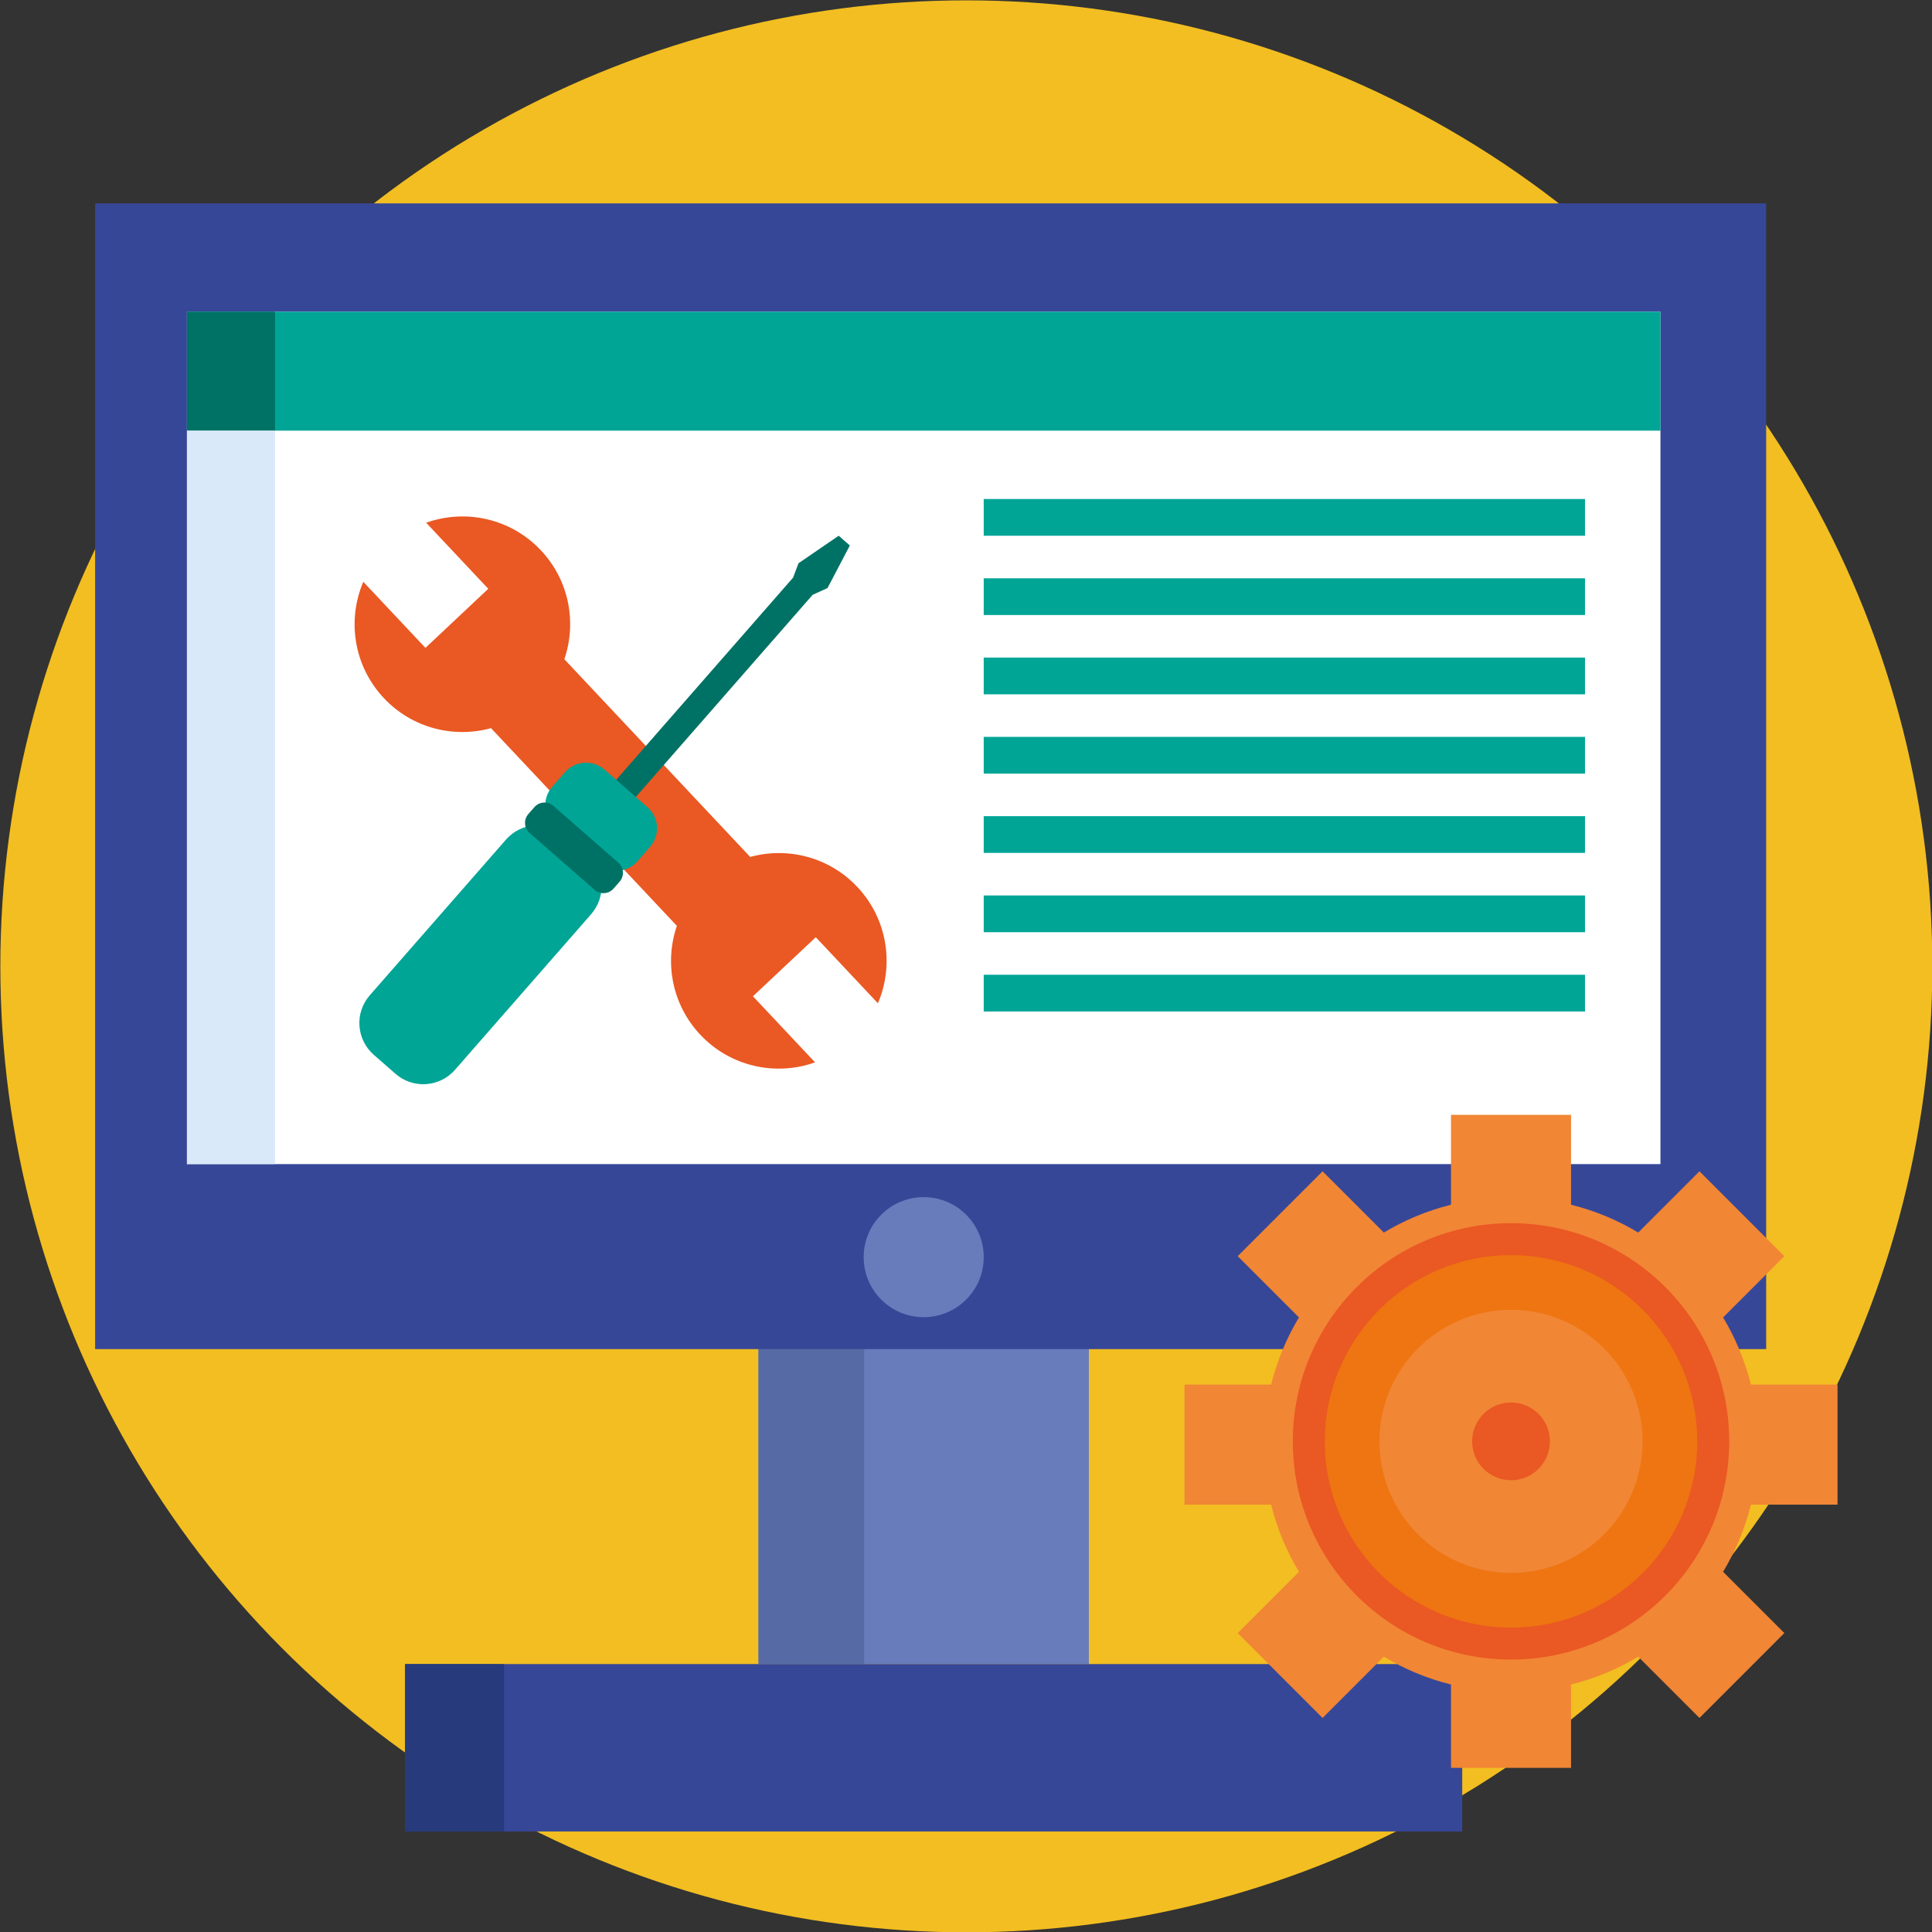 <?xml version="1.0" encoding="UTF-8"?><svg xmlns="http://www.w3.org/2000/svg" xmlns:xlink="http://www.w3.org/1999/xlink" height="279.7" preserveAspectRatio="xMidYMid meet" version="1.0" viewBox="72.7 72.7 279.7 279.7" width="279.7" zoomAndPan="magnify"><rect x="72.7" y="72.7" width="279.7" height="279.7" fill="#333333" stroke="none"/><g><circle cx="212.598" cy="212.598" fill="#f2be21" r="139.849"/></g><g><path d="M182.51 254.701H230.34V313.611H182.51z" fill="#687cbc"/></g><g><path d="M182.51 254.701H197.816V313.611H182.51z" fill="#566ba5"/></g><g><path d="M86.472 102.144H328.391V268.014H86.472z" fill="#374798"/></g><g><path d="M99.765 117.828H313.086V241.229H99.765z" fill="#fff"/></g><g><circle cx="206.425" cy="254.701" fill="#687cbc" r="8.689"/></g><g><path d="M131.333 313.612H284.388V337.846H131.333z" fill="#374798"/></g><g><path d="M131.333 313.612H145.682V337.846H131.333z" fill="#273a7b"/></g><g><path d="M99.765 117.828H313.086V135.047H99.765z" fill="#00a596"/></g><g><path d="M99.765 117.828H112.52V135.047H99.765z" fill="#007265"/></g><g><path d="M99.765 135.047H112.52V241.229H99.765z" fill="#d9e9f9"/></g><g><g><path d="M338.725,290.53v-17.378h-12.54c-0.865-3.47-2.235-6.739-4.029-9.725l8.868-8.868l-12.288-12.288 l-8.868,8.868c-2.986-1.795-6.255-3.164-9.725-4.029v-13.012h-17.378v13.012c-3.47,0.865-6.739,2.235-9.725,4.029l-8.868-8.868 l-12.288,12.288l8.868,8.868c-1.795,2.986-3.164,6.255-4.029,9.725h-12.54v17.378h12.54c0.865,3.47,2.235,6.739,4.029,9.725 l-8.868,8.868l12.288,12.288l8.868-8.868c2.986,1.795,6.255,3.164,9.725,4.029v12.068h17.378v-12.068 c3.47-0.865,6.739-2.235,9.725-4.029l8.868,8.868l12.288-12.288l-8.868-8.868c1.795-2.986,3.164-6.255,4.029-9.725H338.725z" fill="#f18635"/></g><g><circle cx="291.453" cy="281.37" fill="#ea5823" r="31.587"/></g><g><circle cx="291.453" cy="281.37" fill="#ee7511" r="26.961"/></g><g><circle cx="291.453" cy="281.37" fill="#f18635" r="19.044"/></g><g><circle cx="291.453" cy="281.37" fill="#ea5823" r="5.627"/></g></g><g><g><path d="M181.306,196.76L154.4,168.138c1.813-5.297,0.715-11.394-3.386-15.757 c-4.383-4.663-10.954-6.025-16.619-4.006l8.994,9.567l-9.098,8.553l-8.994-9.567c-2.365,5.53-1.411,12.172,2.972,16.835 c4.102,4.363,10.119,5.836,15.518,4.353l26.906,28.622c-1.813,5.297-0.715,11.394,3.387,15.757 c4.383,4.663,10.954,6.025,16.619,4.006l-8.994-9.567l9.098-8.553l8.994,9.567c2.365-5.53,1.411-12.172-2.972-16.835 C192.722,196.75,186.705,195.278,181.306,196.76z" fill="#ea5823"/></g><g><path d="M195.733 151.673L194.118 150.26 188.3 154.244 187.517 156.324 160.452 187.26 163.291 189.744 190.356 158.808 192.503 157.835z" fill="#007265"/></g><g><path d="M129.954,228.155l-3.143-2.75c-2.538-2.221-2.796-6.079-0.575-8.617l19.711-22.531 c2.221-2.538,6.079-2.796,8.617-0.575l3.143,2.75c2.538,2.221,2.796,6.079,0.575,8.617l-19.711,22.531 C136.351,230.118,132.493,230.376,129.954,228.155z" fill="#00a596"/></g><g><path d="M159.242,197.773l-6.21-5.433c-1.691-1.48-1.863-4.051-0.383-5.742l1.832-2.094 c1.48-1.691,4.051-1.863,5.742-0.383l6.21,5.433c1.691,1.48,1.863,4.051,0.383,5.742l-1.832,2.094 C163.504,199.081,160.933,199.253,159.242,197.773z" fill="#00a596"/></g><g><path d="M158.78,201.525l-9.406-8.229c-0.809-0.708-0.891-1.937-0.183-2.746l0.876-1.001 c0.708-0.809,1.937-0.891,2.746-0.183l9.406,8.229c0.809,0.708,0.891,1.937,0.183,2.746l-0.876,1.001 C160.819,202.151,159.589,202.233,158.78,201.525z" fill="#007265"/></g></g><g><path d="M215.114 144.942H302.164V150.26H215.114z" fill="#00a596"/></g><g><path d="M215.114 156.421H302.164V161.739H215.114z" fill="#00a596"/></g><g><path d="M215.114 167.9H302.164V173.218H215.114z" fill="#00a596"/></g><g><path d="M215.114 179.379H302.164V184.697H215.114z" fill="#00a596"/></g><g><path d="M215.114 190.858H302.164V196.176H215.114z" fill="#00a596"/></g><g><path d="M215.114 202.338H302.164V207.656H215.114z" fill="#00a596"/></g><g><path d="M215.114 213.817H302.164V219.135H215.114z" fill="#00a596"/></g></svg>